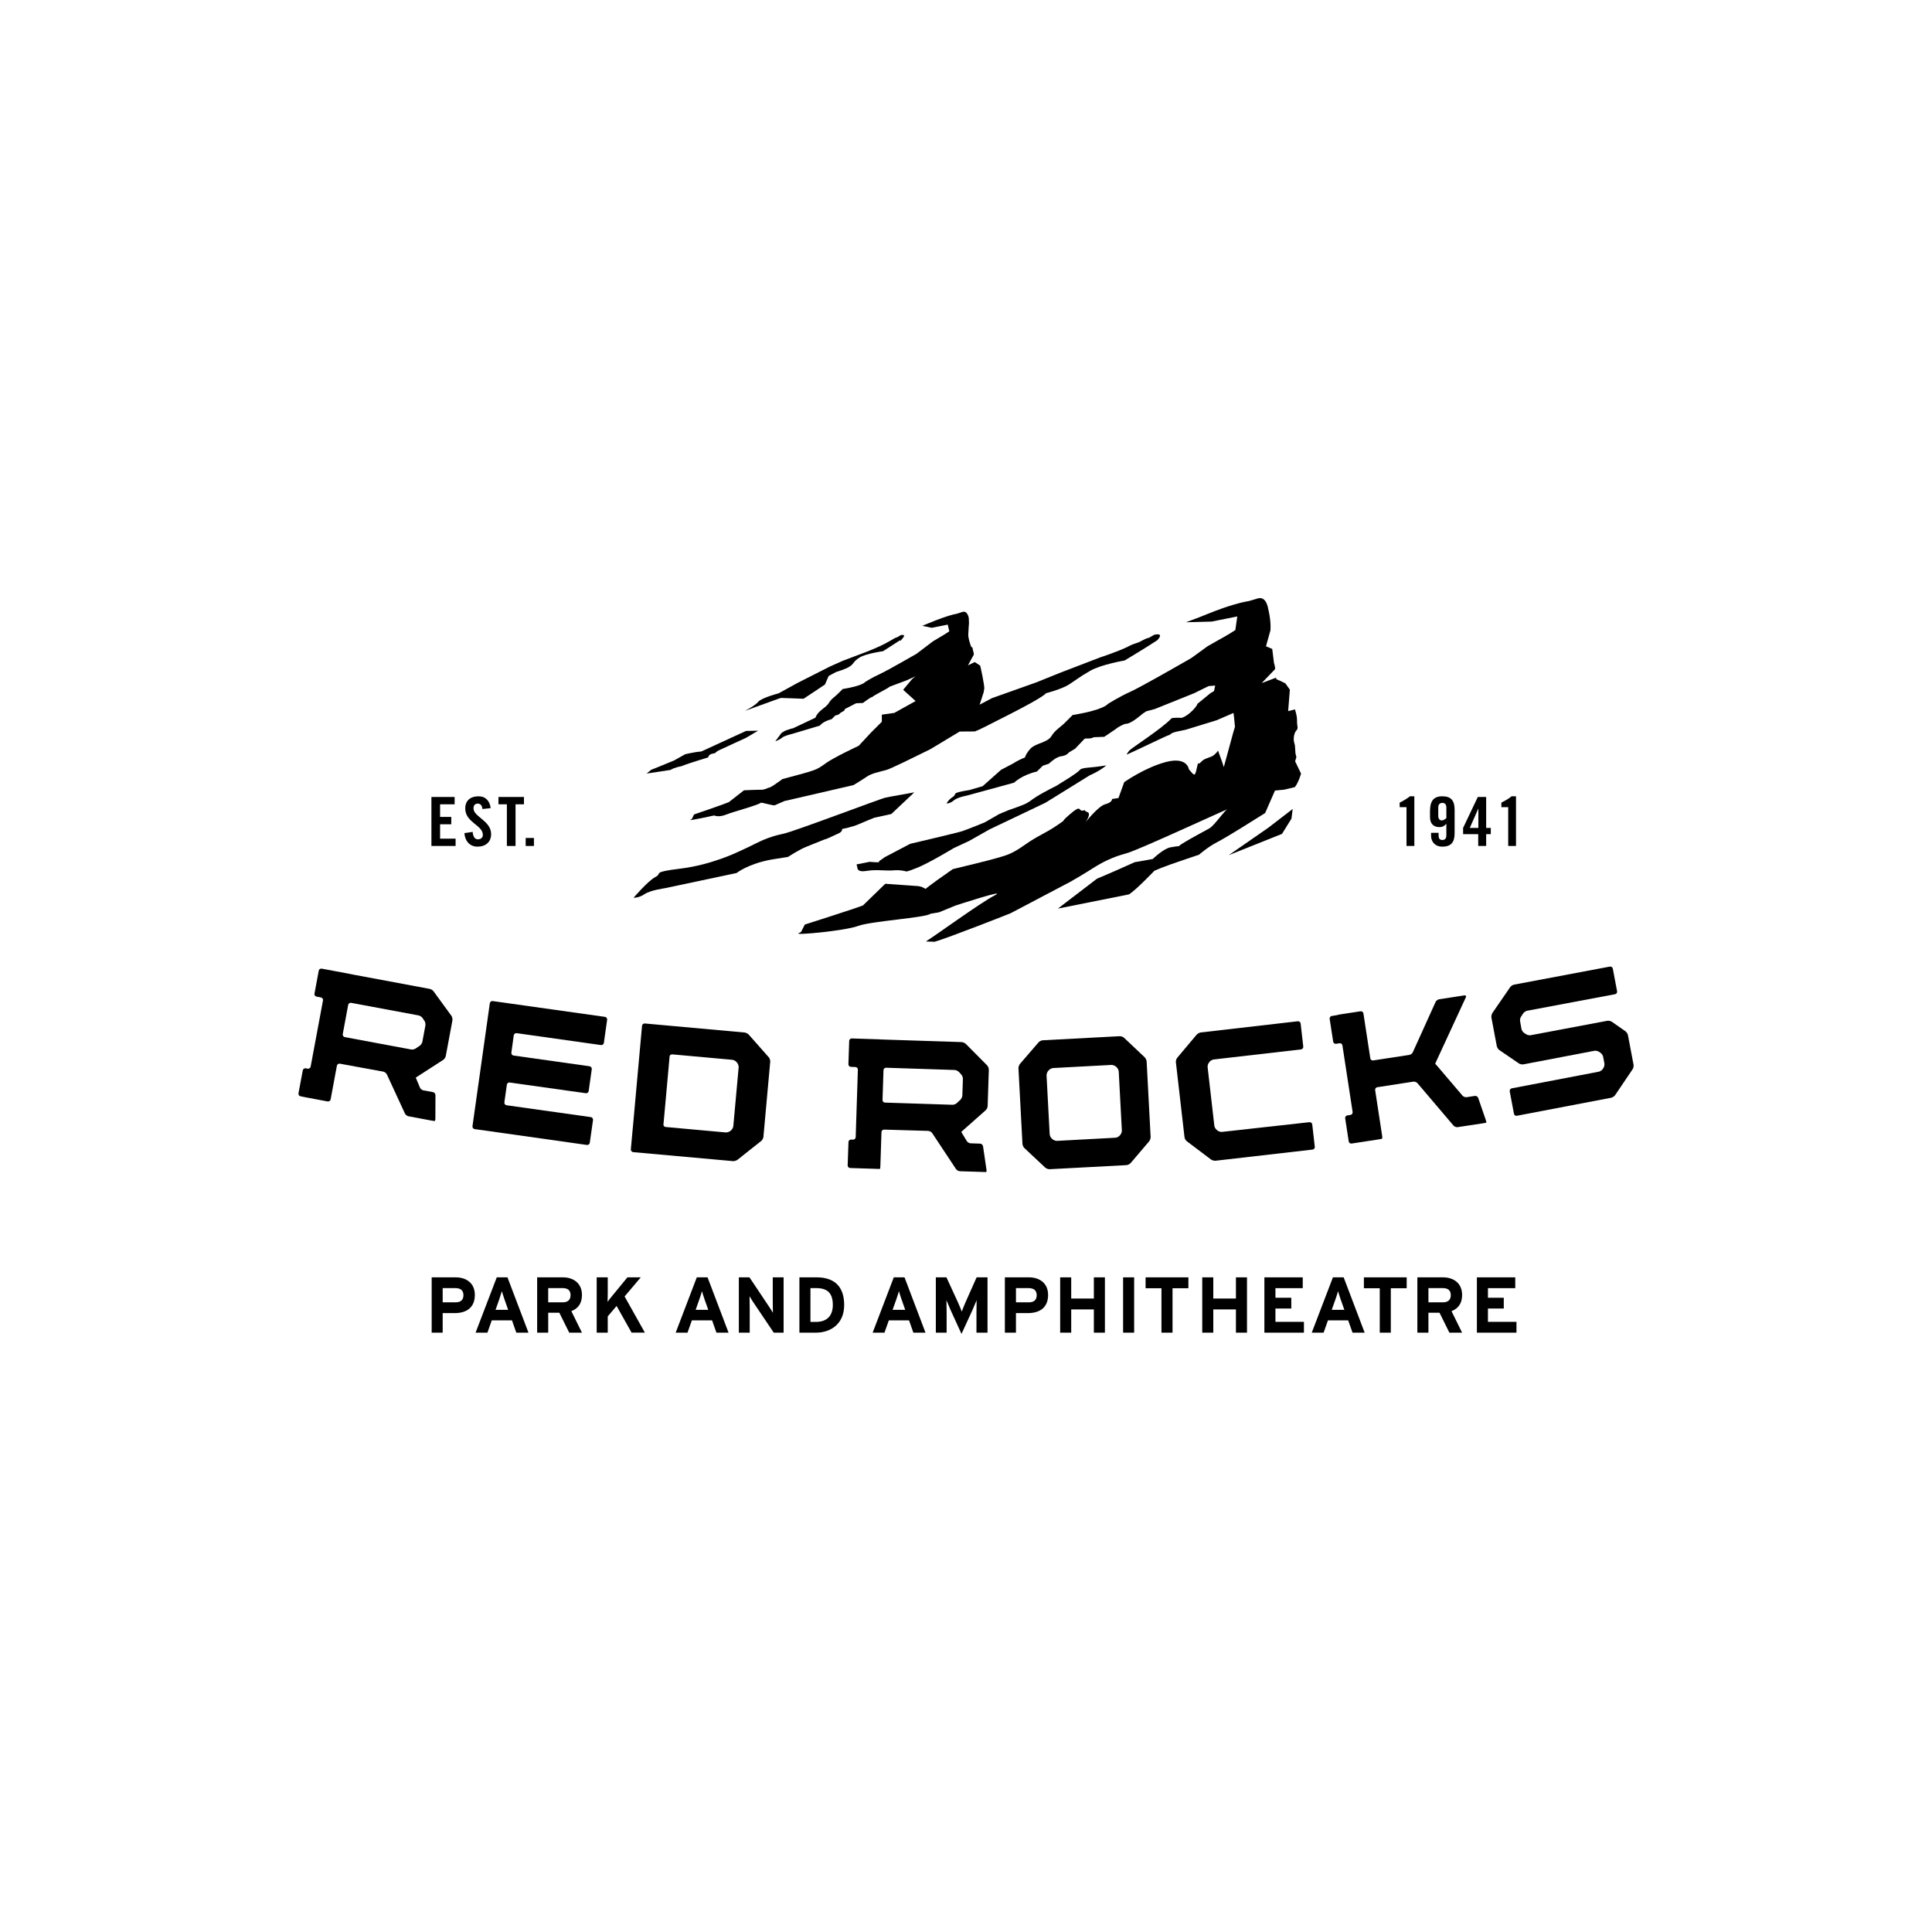 <?xml version="1.0" encoding="utf-8"?>
<!-- Generator: Adobe Illustrator 13.0.0, SVG Export Plug-In . SVG Version: 6.00 Build 14948)  -->
<!DOCTYPE svg PUBLIC "-//W3C//DTD SVG 1.0//EN" "http://www.w3.org/TR/2001/REC-SVG-20010904/DTD/svg10.dtd">
<svg version="1.0" id="Layer_1" xmlns="http://www.w3.org/2000/svg" xmlns:xlink="http://www.w3.org/1999/xlink" x="0px" y="0px"
	 width="192.756px" height="192.756px" viewBox="0 0 192.756 192.756" enable-background="new 0 0 192.756 192.756"
	 xml:space="preserve">
<g>
	<polygon fill-rule="evenodd" clip-rule="evenodd" fill="#FFFFFF" points="0,0 192.756,0 192.756,192.756 0,192.756 0,0 	"/>
	<polygon fill-rule="evenodd" clip-rule="evenodd" points="43.042,84.402 43.042,79.514 45.358,79.514 45.358,80.245 43.907,80.245 
		43.907,81.504 45.024,81.504 45.024,82.238 43.907,82.238 43.907,83.672 45.455,83.672 45.455,84.402 43.042,84.402 	"/>
	<path fill-rule="evenodd" clip-rule="evenodd" d="M48.132,80.717c-0.037-0.419-0.263-0.542-0.461-0.542
		c-0.278,0-0.429,0.175-0.429,0.483c0,0.833,1.757,1.229,1.757,2.56c0,0.802-0.561,1.253-1.369,1.253
		c-0.8,0-1.259-0.623-1.294-1.356l0.822-0.116c0.034,0.496,0.235,0.741,0.513,0.741c0.3,0,0.502-0.157,0.502-0.451
		c0-0.965-1.755-1.227-1.755-2.626c0-0.776,0.489-1.216,1.337-1.216c0.703,0,1.125,0.491,1.197,1.182L48.132,80.717L48.132,80.717z"
		/>
	<polygon fill-rule="evenodd" clip-rule="evenodd" points="50.571,80.245 49.732,80.245 49.732,79.514 52.275,79.514 52.275,80.245 
		51.436,80.245 51.436,84.402 50.571,84.402 50.571,80.245 	"/>
	<polygon fill-rule="evenodd" clip-rule="evenodd" points="52.447,83.605 53.271,83.605 53.271,84.402 52.447,84.402 52.447,83.605 
			"/>
	<path fill-rule="evenodd" clip-rule="evenodd" d="M140.329,80.53h-0.684v-0.454c0.382-0.189,0.741-0.395,1.022-0.629h0.442v4.955
		h-0.781V80.53L140.329,80.53z"/>
	<path fill-rule="evenodd" clip-rule="evenodd" d="M144.304,81.631c-0.106,0.082-0.293,0.224-0.444,0.224
		c-0.218,0-0.365-0.151-0.365-0.466v-0.813c0-0.316,0.147-0.47,0.404-0.47c0.264,0,0.405,0.153,0.405,0.47V81.631L144.304,81.631z
		 M142.779,83.089v0.295c0,0.625,0.436,1.098,1.119,1.087c0.864,0,1.23-0.423,1.23-1.343v-2.343c0-0.921-0.366-1.338-1.23-1.338
		c-0.863,0-1.226,0.459-1.226,1.487v0.583c0,0.721,0.417,1.003,0.919,1.003c0.352,0,0.487-0.108,0.712-0.326v1.145
		c0,0.322-0.142,0.466-0.405,0.466c-0.257,0-0.369-0.144-0.369-0.466v-0.25H142.779L142.779,83.089z"/>
	<path fill-rule="evenodd" clip-rule="evenodd" d="M146.642,82.6l0.841-1.909h0.013V82.6H146.642L146.642,82.6z M147.482,84.402
		h0.793v-1.179h0.462V82.6h-0.462v-3.086h-0.834l-1.467,3.086v0.624h1.508V84.402L147.482,84.402z"/>
	<path fill-rule="evenodd" clip-rule="evenodd" d="M150.474,84.402h0.779v-4.955h-0.44c-0.282,0.234-0.639,0.439-1.02,0.629v0.454
		h0.681V84.402L150.474,84.402z"/>
	<path fill-rule="evenodd" clip-rule="evenodd" d="M46.238,129.218c0,0.479-0.273,0.716-0.783,0.716h-1.289v-1.419h1.268
		C45.928,128.515,46.238,128.732,46.238,129.218L46.238,129.218z M47.375,129.194c0-1.176-0.858-1.753-1.894-1.753h-2.413v5.519
		h1.098v-1.954h1.22C46.525,131.006,47.375,130.469,47.375,129.194L47.375,129.194z"/>
	<path fill-rule="evenodd" clip-rule="evenodd" d="M50.698,130.681h-1.257l0.354-0.999c0.11-0.323,0.218-0.653,0.278-0.86
		c0.054,0.207,0.164,0.537,0.274,0.86L50.698,130.681L50.698,130.681z M52.726,132.96l-2.096-5.519h-1.068l-2.113,5.519h1.182
		l0.432-1.229h2.016l0.434,1.229H52.726L52.726,132.96z"/>
	<path fill-rule="evenodd" clip-rule="evenodd" d="M56.924,129.218c0,0.479-0.278,0.716-0.785,0.716h-1.445v-1.419h1.445
		C56.627,128.515,56.924,128.718,56.924,129.218L56.924,129.218z M58.061,132.96l-1.057-2.146c0.702-0.276,1.057-0.796,1.057-1.62
		c0-1.176-0.862-1.753-1.902-1.753h-2.567v5.519h1.103v-1.988h1.11l0.988,1.988H58.061L58.061,132.96z"/>
	<path fill-rule="evenodd" clip-rule="evenodd" d="M63.015,132.96l-1.498-2.666l-0.882,1.042v1.624h-1.102v-5.519h1.102v1.569
		c0,0.207-0.006,0.703-0.015,0.874c0.077-0.126,0.286-0.378,0.433-0.561l1.546-1.883h1.332l-1.615,1.908l2.024,3.61H63.015
		L63.015,132.96z"/>
	<path fill-rule="evenodd" clip-rule="evenodd" d="M70.665,130.681h-1.259l0.352-0.999c0.112-0.323,0.224-0.653,0.276-0.86
		c0.055,0.207,0.168,0.537,0.275,0.86L70.665,130.681L70.665,130.681z M72.688,132.96l-2.094-5.519H69.52l-2.107,5.519h1.18
		l0.436-1.229h2.016l0.434,1.229H72.688L72.688,132.96z"/>
	<path fill-rule="evenodd" clip-rule="evenodd" d="M77.197,132.96l-2.025-3.009c-0.131-0.207-0.315-0.481-0.388-0.627
		c0,0.206,0.015,0.901,0.015,1.207v2.429h-1.084v-5.519h1.059l1.949,2.918c0.136,0.203,0.317,0.48,0.39,0.622
		c0-0.209-0.015-0.898-0.015-1.205v-2.335h1.083v5.519H77.197L77.197,132.96z"/>
	<path fill-rule="evenodd" clip-rule="evenodd" d="M83.091,130.201c0,1.009-0.529,1.687-1.689,1.687h-0.543v-3.373h0.583
		C82.611,128.515,83.091,129.076,83.091,130.201L83.091,130.201z M84.224,130.201c0-2.016-1.164-2.76-2.741-2.76h-1.726v5.519h1.646
		C82.821,132.96,84.224,132.141,84.224,130.201L84.224,130.201z"/>
	<path fill-rule="evenodd" clip-rule="evenodd" d="M90.314,130.681h-1.262l0.358-0.999c0.108-0.323,0.218-0.653,0.276-0.86
		c0.056,0.207,0.162,0.537,0.276,0.86L90.314,130.681L90.314,130.681z M92.337,132.96l-2.092-5.519h-1.072l-2.109,5.519h1.18
		l0.434-1.229h2.016l0.434,1.229H92.337L92.337,132.96z"/>
	<path fill-rule="evenodd" clip-rule="evenodd" d="M97.422,132.96v-2.025c0-0.298,0.016-1.001,0.016-1.214
		c-0.08,0.205-0.246,0.598-0.386,0.916l-1.122,2.448l-1.119-2.448c-0.14-0.318-0.304-0.711-0.384-0.916
		c0,0.213,0.018,0.916,0.018,1.214v2.025h-1.077v-5.519h1.059l1.15,2.5c0.143,0.308,0.308,0.726,0.381,0.92
		c0.069-0.203,0.229-0.605,0.367-0.92l1.113-2.5h1.087v5.519H97.422L97.422,132.96z"/>
	<path fill-rule="evenodd" clip-rule="evenodd" d="M103.433,129.218c0,0.479-0.274,0.716-0.787,0.716h-1.283v-1.419h1.267
		C103.117,128.515,103.433,128.732,103.433,129.218L103.433,129.218z M104.569,129.194c0-1.176-0.863-1.753-1.899-1.753h-2.414
		v5.519h1.106v-1.954h1.21C103.718,131.006,104.569,130.469,104.569,129.194L104.569,129.194z"/>
	<polygon fill-rule="evenodd" clip-rule="evenodd" points="109.135,132.96 109.135,130.642 106.875,130.642 106.875,132.96 
		105.773,132.96 105.773,127.441 106.875,127.441 106.875,129.555 109.135,129.555 109.135,127.441 110.237,127.441 110.237,132.96 
		109.135,132.96 	"/>
	<polygon fill-rule="evenodd" clip-rule="evenodd" points="112.053,127.441 113.155,127.441 113.155,132.96 112.053,132.96 
		112.053,127.441 	"/>
	<polygon fill-rule="evenodd" clip-rule="evenodd" points="116.983,128.528 116.983,132.96 115.879,132.96 115.879,128.528 
		114.296,128.528 114.296,127.441 118.566,127.441 118.566,128.528 116.983,128.528 	"/>
	<polygon fill-rule="evenodd" clip-rule="evenodd" points="123.309,132.96 123.309,130.642 121.051,130.642 121.051,132.96 
		119.948,132.96 119.948,127.441 121.051,127.441 121.051,129.555 123.309,129.555 123.309,127.441 124.413,127.441 124.413,132.96 
		123.309,132.96 	"/>
	<polygon fill-rule="evenodd" clip-rule="evenodd" points="126.148,132.96 126.148,127.441 129.975,127.441 129.975,128.52 
		127.251,128.52 127.251,129.477 128.832,129.477 128.832,130.551 127.251,130.551 127.251,131.88 130.094,131.88 130.094,132.96 
		126.148,132.96 	"/>
	<path fill-rule="evenodd" clip-rule="evenodd" d="M134.127,130.681h-1.26l0.356-0.999c0.109-0.323,0.222-0.653,0.275-0.86
		c0.054,0.207,0.163,0.537,0.276,0.86L134.127,130.681L134.127,130.681z M136.153,132.96l-2.096-5.519h-1.071l-2.112,5.519h1.183
		l0.433-1.229h2.017l0.436,1.229H136.153L136.153,132.96z"/>
	<polygon fill-rule="evenodd" clip-rule="evenodd" points="138.761,128.528 138.761,132.96 137.659,132.96 137.659,128.528 
		136.076,128.528 136.076,127.441 140.346,127.441 140.346,128.528 138.761,128.528 	"/>
	<path fill-rule="evenodd" clip-rule="evenodd" d="M144.744,129.218c0,0.479-0.281,0.716-0.79,0.716h-1.44v-1.419h1.44
		C144.441,128.515,144.744,128.718,144.744,129.218L144.744,129.218z M145.874,132.96l-1.055-2.146
		c0.7-0.276,1.055-0.796,1.055-1.62c0-1.176-0.859-1.753-1.9-1.753h-2.564v5.519h1.104v-1.988h1.108l0.983,1.988H145.874
		L145.874,132.96z"/>
	<polygon fill-rule="evenodd" clip-rule="evenodd" points="147.35,132.96 147.35,127.441 151.177,127.441 151.177,128.52 
		148.453,128.52 148.453,129.477 150.032,129.477 150.032,130.551 148.453,130.551 148.453,131.88 151.298,131.88 151.298,132.96 
		147.35,132.96 	"/>
	<polygon fill-rule="evenodd" clip-rule="evenodd" points="85.11,70.106 85.112,70.106 85.11,70.106 	"/>
	<path fill-rule="evenodd" clip-rule="evenodd" d="M69.961,74.98c0,0-0.105-0.007-0.531,0.056c-0.42,0.065-1.064,0.212-1.064,0.212
		l-1.114,0.625c-1.415,0.595-2.286,0.93-2.286,0.93l-0.455,0.375l2.378-0.36c0.449-0.272,1.065-0.365,1.065-0.365s0,0,0.436-0.164
		c0.438-0.167,2.269-0.725,2.269-0.725s0.031-0.313,0.456-0.375c0.426-0.065,0.114-0.093,0.664-0.354
		c0.545-0.261,2.631-1.211,2.631-1.211l0.302-0.175l0.451-0.27l0.472-0.277l-1.206,0.024L69.961,74.98L69.961,74.98z"/>
	<path fill-rule="evenodd" clip-rule="evenodd" d="M77.97,69.604l-3.667,1.326c0,0,1.018-0.511,1.35-0.912
		c0.332-0.403,2.023-0.843,2.023-0.843l1.928-1.057l3.209-1.624l1.277-0.568l2.448-0.927c0,0,1.167-0.463,1.704-0.755
		c0.537-0.287,0.537-0.287,0.86-0.48c0.322-0.192,0.425-0.19,0.425-0.19l0.322-0.197c0,0,0.634-0.176,0.194,0.327
		c-0.442,0.5,0,0-0.434,0.293c-0.431,0.292-1.509,0.972-1.509,0.972s-1.68,0.233-2.32,0.621c-0.646,0.384-0.551,0.597-0.981,0.893
		c-0.434,0.291-1.382,0.562-1.382,0.562c0-0.002,0,0-2.146,1.149c-2.142,1.152-1.925,1.059-2.562,1.238L77.97,69.604L77.97,69.604z"
		/>
	<path fill-rule="evenodd" clip-rule="evenodd" d="M110.2,76.391c0.061-0.011,0.121-0.021,0.19-0.032
		c-0.762,0.627-1.65,0.984-1.65,0.984l-4.436,2.747l-5.589,2.664l-2.04,1.154l-1.503,0.697c0,0-2.409,1.454-3.605,1.947
		c-1.188,0.496-1.184,0.382-1.184,0.382s-0.55-0.166-1.25-0.099c-0.697,0.068-1.741-0.11-2.679,0.056
		c-0.934,0.166-0.906-0.293-0.906-0.293l-0.088-0.356l1.292-0.257c0,0,0,0,0.574,0.039c0.575,0.039,0.356-0.088,0.356-0.088
		l0.604-0.425l2.523-1.324c0,0,4.583-1.07,5.178-1.258c0.295-0.097,0.86-0.317,1.35-0.513c0.489-0.198,0.908-0.368,0.908-0.368
		l1.44-0.827l0.386-0.162l0.57-0.237c0,0,1.423-0.479,1.781-0.683c0.362-0.206,0.486-0.315,0.486-0.315s0.492-0.427,2.525-1.445
		l0.488-0.311c0,0,1.567-0.93,1.824-1.259C107.936,76.559,108.82,76.619,110.2,76.391L110.2,76.391z"/>
	<path fill-rule="evenodd" clip-rule="evenodd" d="M122.159,82.727l0.309-0.131C123.687,81.932,122.159,82.727,122.159,82.727
		L122.159,82.727z"/>
	<path fill-rule="evenodd" clip-rule="evenodd" d="M123.281,80.087l4.981-3.634l-2.038,4.663l-0.742,0.462l-0.487,0.306
		c0,0-2.651,1.674-3.548,2.131c-0.901,0.458-1.824,1.26-1.824,1.26s-3.018,1.005-3.731,1.302c-0.716,0.296-0.716,0.296-0.716,0.296
		s-1.801,1.889-2.529,2.358l-7.1,1.418l3.896-2.98c0,0,1.433-0.591,3.759-1.646l1.81-0.322c0,0,1.062-1.037,1.765-1.162
		c0.698-0.127,0.871-0.116,0.871-0.116s-0.44,0.084,2.982-1.76C121.29,82.309,122.407,80.357,123.281,80.087L123.281,80.087z"/>
	<path fill-rule="evenodd" clip-rule="evenodd" d="M78.623,85.492l-1.663,0.267c-2.325,0.423-3.472,1.342-3.472,1.342l-7.188,1.522
		c0,0-1.427,0.196-1.993,0.587c-0.566,0.388-1.093,0.358-1.093,0.358s1.445-1.702,2.191-2.079c0.737-0.38-0.486-0.462,2.541-0.835
		c3.024-0.371,5.614-1.628,5.614-1.628s1.106-0.498,1.85-0.878c0.738-0.377,1.654-0.746,2.728-0.961
		c1.079-0.216,9.673-3.5,10.212-3.608s0.539-0.108,0.539-0.108l2.329-0.418l-2.292,2.161l-1.702,0.371c0,0-1.044,0.418-1.596,0.665
		C85.076,82.5,84,82.716,84,82.716s0.138,0.266-0.483,0.499c-0.028,0.008-0.886,0.407-0.914,0.42
		c-0.475,0.151-0.921,0.366-2.172,0.854C79.757,84.752,78.623,85.492,78.623,85.492L78.623,85.492z"/>
	<path fill-rule="evenodd" clip-rule="evenodd" d="M129.341,75.535l-0.091-0.356l-0.056-0.81l-0.089-0.354
		c0,0-0.093-0.354,0.052-0.804c0.147-0.456,0.369-0.322,0.285-0.792c-0.084-0.468,0.038-0.574-0.141-1.281
		c-0.032-0.125-0.062-0.242-0.098-0.36l-0.685,0.172l0.172-2.143l-0.452-0.632l-0.562-0.27l-0.336-0.14l-0.021-0.154l-1.44,0.538
		l1.341-1.394l-0.023-0.274l-0.093-0.351l-0.173-1.385l-0.623-0.268l0.446-1.596c0.071-1.036-0.227-2.142-0.227-2.142
		s-0.168-1.313-1.059-1.029c-0.304,0.099-0.623,0.186-0.893,0.263c-0.342,0.052-0.837,0.162-1.488,0.354
		c-1.475,0.438-2.575,0.918-3.348,1.223c-0.341,0.138-1.417,0.533-1.417,0.533l2.561-0.069l2.562-0.511l-0.196,1.359
		c-0.675,0.449-1.725,1.02-1.725,1.02l-1.038,0.589c0,0-0.707,0.513-1.63,1.182c-2.127,1.221-5.126,2.924-5.98,3.314
		c-1.374,0.624-2.359,1.279-2.359,1.279s-0.384,0.586-3.5,1.089c0,0-0.251,0.247-0.746,0.748c-0.498,0.496-0.999,0.746-1.377,1.369
		c-0.37,0.621-1.539,0.699-2.044,1.199c-0.388,0.391-0.548,0.776-0.598,0.927c-0.446,0.17-0.843,0.382-1.182,0.6
		c-0.027,0.021-1.158,0.6-1.187,0.62l-1.844,1.639l-1.312,0.382c-1.983,0.319-1.179,0.375-1.662,0.688
		c-0.485,0.311-0.623,0.656-0.623,0.656c0-0.003,0.345,0.02,0.711-0.302c0.371-0.322,1.309-0.485,1.309-0.485l4.715-1.289
		c0,0,0.748-0.758,2.275-1.113l0.59-0.578l0.603-0.2c0,0,0.681-0.682,1.244-0.747c0.569-0.069,0.751-0.377,0.751-0.377l0.622-0.373
		l0.947-0.994c0.151-0.069,0.552,0.052,0.917-0.153l1.046-0.041l1.091-0.736l0.255-0.19c0.349-0.211,0.677-0.377,0.854-0.377
		c0.502,0,1.621-0.997,1.621-0.997l0.371-0.246l0.853-0.227l3.925-1.579l1.44-0.708l0.659-0.053l-0.118,0.552l-0.36,0.208
		l-1.309,1.073c0.036,0.158-0.83,1.18-1.562,1.387c-0.787-0.041-1.003,0.043-1.003,0.043c-1.016,1.085-4.028,2.972-4.246,3.254
		c-0.132,0.175-0.171,0.233-0.171,0.233l-0.059,0.141c0.721-0.309,3.935-1.868,4.124-1.918c0.352-0.088,0.129-0.221,0.951-0.395
		c0.821-0.174,0.821-0.174,0.821-0.174l3.071-0.943l1.688-0.729c0.043,0.315,0.093,0.776,0.143,1.382l-0.184,0.619l-0.927,3.401
		l-0.194-0.591l-0.391-1.07c0,0-0.004,0.117-0.375,0.441c-0.367,0.316-0.944,0.278-1.32,0.715c-0.375,0.436-0.213-0.246-0.375,0.436
		c-0.165,0.682-0.188,1.031-0.513,0.658c-0.319-0.37-0.319-0.37-0.319-0.37s-0.141-1.281-2.263-0.733
		c-2.117,0.546-4.188,2.017-4.188,2.017c-0.572,1.583-0.572,1.583-0.572,1.583l-0.641,0.099c0,0,0.035,0.341-0.68,0.52
		c-0.703,0.184-1.975,1.81-1.975,1.81s0.64-0.88,0.191-1.029c-0.455-0.148,0.011-0.229-0.455-0.148
		c-0.468,0.088-0.069-0.695-1.298,0.377c-1.229,1.069-0.015,0.229-1.229,1.069c-1.219,0.839-1.918,1.022-3.259,1.974
		c-1.34,0.943-1.81,1.026-2.754,1.307c-0.787,0.237-3.532,0.897-4.421,1.111c-0.112,0.078-0.248,0.174-0.419,0.291
		c-1.818,1.262-2.312,1.688-2.312,1.688s-0.332-0.254-0.79-0.287c-0.461-0.034-3.224-0.227-3.224-0.227L86.1,90.333
		c-0.714,0.296-5.802,1.909-5.802,1.909l-0.387,0.757c-0.012-0.002-0.075,0.024-0.254,0.121c-0.358,0.209,4.648-0.252,5.953-0.736
		c1.305-0.489,6.748-0.817,7.24-1.222c0.237-0.035,0.539-0.084,0.828-0.137l1.648-0.677c0,0,5.352-1.754,3.901-1.007
		c-1.406,0.719-6.002,4.078-6.856,4.589c0.288,0.013,0.589,0.023,0.876,0.03c1.369-0.388,7.586-2.84,7.57-2.84l5.995-3.156
		c0,0,1.333-0.763,2.224-1.339c0.896-0.578,2.001-1.137,3.306-1.478c1.301-0.334,10.708-4.762,11.359-4.93
		c0.653-0.166,1.644-1.158,1.644-1.158l2.792-0.276l1.054-0.254c0.381-0.496,0.614-1.346,0.614-1.346l-0.592-1.231
		C129.3,75.696,129.341,75.535,129.341,75.535L129.341,75.535z"/>
	<polygon fill-rule="evenodd" clip-rule="evenodd" points="84.519,66.164 82.923,66.874 82.305,68.295 80.173,69.714 77.601,69.625 
		84.519,66.164 	"/>
	<path fill-rule="evenodd" clip-rule="evenodd" d="M115.156,63.332l-0.541,0.309c0,0-0.172-0.011-0.716,0.295
		c-0.542,0.312-0.487,0.127-1.385,0.589c-0.904,0.457-2.754,1.065-2.754,1.065l-4.037,1.55l-2.304,0.932l-4.449,1.581l-1.229,0.651
		l0.413-1.281c0-0.078,0.009-0.162,0.039-0.259c0.082-0.274-0.395-2.345-0.395-2.345l-0.47-0.319l-0.093-0.037l-0.662,0.319
		l0.589-1.079l-0.024-0.189l-0.056-0.212l-0.059-0.282l-0.127-0.091c-0.148-0.399-0.308-0.913-0.289-1.249
		c0.026-0.628,0.071-1.111,0.071-1.111l-0.021-0.507c0,0-0.119-0.787-0.649-0.604c-0.181,0.065-0.373,0.121-0.535,0.173
		c-0.205,0.037-0.5,0.103-0.893,0.229c-0.88,0.284-1.764,0.644-2.224,0.838c-0.209,0.084-0.328,0.14-0.328,0.14l0.932,0.2
		l1.596-0.319l0.157,0.667c-0.401,0.281-1.022,0.636-1.022,0.636l-0.619,0.372c0,0-0.8,0.605-1.63,1.237
		c-0.938,0.537-2.077,1.182-2.853,1.607c-0.125,0.049-0.188,0.086-0.213,0.112c-0.24,0.127-0.434,0.225-0.557,0.282
		c-0.875,0.397-1.507,0.817-1.507,0.817s-0.246,0.378-2.239,0.697c0,0-0.16,0.162-0.479,0.479c-0.319,0.319-0.636,0.479-0.877,0.878
		c-0.239,0.396-0.649,0.593-0.968,0.912c-0.317,0.319-0.388,0.589-0.388,0.589l-2.243,1.059c-0.054,0.013-0.11,0.024-0.162,0.032
		c-0.636,0.223-0.533,0.13-0.992,0.442l-0.612,0.825c0-0.002,0.453-0.162,0.67-0.356c0.217-0.201,0.96-0.369,0.96-0.369l2.822-0.844
		c0,0,0.257-0.405,1.176-0.645l0.365-0.371c0.004,0,0.008-0.002,0.01-0.002c0.36-0.037,0.481-0.24,0.481-0.24l0.395-0.235
		l0.073-0.164c0.41-0.214,0.899-0.466,1.115-0.574l0.004,0.002l0.671-0.028c0,0,0.429-0.328,0.828-0.572
		c0.035,0.004,0.056,0.007,0.056,0.007l0.27-0.188c0.104-0.05,1.292-0.716,1.292-0.716l0.237-0.162l1.675-0.625l0.876-0.398
		l-0.332,0.275l-0.887,1.066l1.242,1.121l-2.128,1.184l-1.242,0.175v0.709l-1.067,1.066l-1.242,1.333c0,0-2.523,1.171-3.317,1.763
		c-0.793,0.59-1.073,0.644-1.641,0.828c-0.47,0.149-2.113,0.584-2.65,0.725c-0.061,0.047-0.143,0.11-0.241,0.181
		c-1.083,0.785-1.108,0.671-1.108,0.671s-0.468,0.229-0.742,0.216c-0.278-0.013-1.743,0.053-1.743,0.053l-1.519,1.185
		c-0.424,0.189-3.465,1.227-3.465,1.227l-0.224,0.459c-0.011,0-0.05,0.018-0.153,0.078c-0.212,0.132,2.391-0.439,2.391-0.439
		s0.403,0.224,1.186-0.084c0.779-0.311,3.177-0.934,3.471-1.186c0.144-0.024,1.196,0.294,1.367,0.261l0.983-0.429l6.884-1.589
		c0,0,0.796-0.477,1.324-0.837c0.529-0.358,1.191-0.458,1.969-0.677c0.434-0.123,2.523-1.154,4.37-2.064l2.935-1.766l1.52-0.011
		c0.468-0.174,1.134-0.528,3.477-1.718c3.597-1.833,3.597-2.088,3.597-2.088s1.589-0.41,2.316-0.878
		c0.729-0.473,1.044-0.755,2.126-1.374c1.083-0.62,3.419-1.021,3.419-1.021s1.812-1.087,2.534-1.555
		c0.729-0.468,0.729-0.468,0.729-0.468C116.218,63.054,115.156,63.332,115.156,63.332L115.156,63.332z"/>
	<polygon fill-rule="evenodd" clip-rule="evenodd" points="122.582,85.324 126.528,82.591 128.972,80.71 128.849,81.676 
		127.904,83.197 122.582,85.324 	"/>
	<path fill-rule="evenodd" clip-rule="evenodd" d="M50.401,113.078c-0.145-0.018-0.371-0.053-0.511-0.072l-2.534-0.355
		c-0.136-0.021-0.233-0.148-0.216-0.291l1.73-12.265c0.019-0.141,0.151-0.242,0.289-0.218l11.196,1.576
		c0.14,0.02,0.239,0.149,0.22,0.289l-0.326,2.308c-0.02,0.138-0.149,0.233-0.292,0.216l-8.406-1.187
		c-0.138-0.02-0.27,0.082-0.293,0.218l-0.239,1.728c-0.019,0.136,0.08,0.269,0.218,0.287l7.585,1.069
		c0.14,0.021,0.238,0.149,0.22,0.289l-0.309,2.183c-0.02,0.139-0.15,0.235-0.287,0.218l-7.591-1.069
		c-0.138-0.02-0.267,0.075-0.285,0.215l-0.248,1.761c-0.02,0.138,0.075,0.27,0.216,0.293l8.413,1.183
		c0.136,0.02,0.232,0.15,0.215,0.289l-0.323,2.27c-0.017,0.137-0.146,0.236-0.287,0.219L50.401,113.078L50.401,113.078z"/>
	<path fill-rule="evenodd" clip-rule="evenodd" d="M161.137,109.267c-0.082,0.114-0.261,0.231-0.399,0.257l-9.393,1.795
		c-0.138,0.03-0.271-0.062-0.297-0.201l-0.423-2.234c-0.024-0.138,0.064-0.274,0.202-0.3l8.688-1.662
		c0.134-0.026,0.312-0.145,0.389-0.259l0.068-0.113c0.082-0.118,0.123-0.323,0.097-0.463l-0.123-0.651
		c-0.027-0.138-0.142-0.317-0.258-0.395l-0.158-0.106c-0.114-0.077-0.323-0.122-0.459-0.097l-7.081,1.353
		c-0.135,0.028-0.34-0.02-0.457-0.098l-1.934-1.321c-0.119-0.078-0.233-0.26-0.262-0.395l-0.539-2.852
		c-0.021-0.138,0.021-0.345,0.102-0.464l1.765-2.566c0.077-0.117,0.257-0.232,0.398-0.259l9.55-1.799
		c0.141-0.025,0.273,0.067,0.298,0.203l0.425,2.254c0.027,0.14-0.064,0.274-0.198,0.297l-8.78,1.652
		c-0.138,0.03-0.314,0.147-0.39,0.266l-0.207,0.314c-0.085,0.118-0.128,0.325-0.102,0.466l0.138,0.768
		c0.026,0.138,0.141,0.315,0.259,0.393l0.205,0.138c0.118,0.078,0.328,0.121,0.468,0.094l7.628-1.438
		c0.141-0.024,0.345,0.02,0.462,0.101l1.35,0.943c0.11,0.079,0.229,0.26,0.253,0.396l0.557,2.943
		c0.025,0.136-0.018,0.346-0.098,0.459L161.137,109.267L161.137,109.267z"/>
	<path fill-rule="evenodd" clip-rule="evenodd" d="M73.164,112.351c-0.013,0.141-0.11,0.326-0.218,0.416l-0.09,0.076
		c-0.112,0.088-0.313,0.15-0.451,0.141l-5.978-0.542c-0.138-0.009-0.248-0.121-0.235-0.244c0.013-0.122,0.033-0.334,0.045-0.476
		l0.528-5.852c0.012-0.141,0.03-0.355,0.041-0.479c0.013-0.121,0.138-0.207,0.274-0.196l5.979,0.541
		c0.141,0.013,0.328,0.109,0.419,0.218l0.073,0.091c0.092,0.106,0.155,0.311,0.144,0.45L73.164,112.351L73.164,112.351z
		 M75.944,113.835c0.108-0.085,0.21-0.272,0.223-0.414l0.679-7.497c0.013-0.139-0.054-0.336-0.149-0.444l-1.991-2.252
		c-0.09-0.103-0.282-0.202-0.422-0.215l-9.953-0.901c-0.14-0.009-0.263,0.095-0.274,0.235l-0.172,1.896
		c-0.013,0.138-0.035,0.371-0.047,0.507l-0.677,7.516c-0.013,0.14-0.039,0.368-0.049,0.509l-0.173,1.896
		c-0.01,0.138,0.096,0.264,0.235,0.278l9.953,0.897c0.138,0.011,0.345-0.05,0.455-0.136L75.944,113.835L75.944,113.835z"/>
	<path fill-rule="evenodd" clip-rule="evenodd" d="M148.275,112.011c0.028-0.005,0.016-0.115-0.029-0.248l-0.764-2.218
		c-0.045-0.134-0.196-0.227-0.335-0.205l-0.818,0.126c-0.139,0.021-0.328-0.048-0.417-0.155l-2.534-2.975
		c-0.09-0.105-0.17-0.189-0.183-0.189c-0.009,0,0.032-0.104,0.088-0.231l2.966-6.414c0.061-0.125-0.009-0.215-0.145-0.193
		l-2.513,0.386c-0.14,0.021-0.302,0.143-0.362,0.27l-2.271,5.014c-0.059,0.13-0.221,0.253-0.362,0.272l-3.591,0.548
		c-0.137,0.023-0.27-0.073-0.289-0.209l-0.686-4.478c-0.022-0.141-0.151-0.237-0.291-0.216l-2.021,0.309
		c-0.138,0.024-0.254,0.045-0.248,0.052c0,0.011-0.114,0.034-0.255,0.052l-0.34,0.054c-0.137,0.018-0.231,0.149-0.214,0.289
		l0.35,2.271c0.02,0.142,0.152,0.237,0.291,0.218l0.338-0.057c0.139-0.02,0.27,0.077,0.294,0.216l1.018,6.645
		c0.02,0.139-0.075,0.27-0.216,0.291l-0.311,0.046c-0.14,0.023-0.237,0.155-0.216,0.293l0.354,2.302
		c0.021,0.14,0.152,0.237,0.291,0.213l2.652-0.405c0.137-0.021,0.255-0.041,0.255-0.045c0,0,0.037-0.007,0.091-0.014
		c0.047-0.01,0.075-0.129,0.051-0.27l-0.703-4.598c-0.021-0.139,0.081-0.271,0.215-0.287l3.59-0.555
		c0.141-0.021,0.326,0.05,0.421,0.158l3.591,4.225c0.091,0.107,0.278,0.175,0.414,0.155l2.536-0.384
		c0.143-0.021,0.253-0.041,0.253-0.045C148.218,112.021,148.242,112.017,148.275,112.011L148.275,112.011z"/>
	<path fill-rule="evenodd" clip-rule="evenodd" d="M43.342,111.846c0.054,0.014,0.095-0.095,0.095-0.237l0.009-2.342
		c0-0.145-0.112-0.278-0.247-0.306l-0.964-0.177c-0.139-0.028-0.293-0.153-0.343-0.287l-0.309-0.742
		c-0.051-0.127-0.099-0.237-0.104-0.237s0.089-0.062,0.208-0.138l2.525-1.631c0.116-0.073,0.237-0.25,0.263-0.39l0.541-2.896
		c0.022-0.141,0.069-0.364,0.093-0.505l0.028-0.159c0.024-0.139-0.021-0.341-0.102-0.455l-1.772-2.431
		c-0.08-0.117-0.259-0.229-0.399-0.253l-7.63-1.424c-0.138-0.023-0.25-0.049-0.25-0.051c0,0-0.112-0.028-0.247-0.051l-2.638-0.491
		c-0.138-0.025-0.274,0.062-0.297,0.203l-0.427,2.288c-0.028,0.139,0.065,0.27,0.205,0.298l0.44,0.082
		c0.14,0.027,0.233,0.161,0.205,0.3l-1.232,6.604c-0.026,0.136-0.16,0.23-0.297,0.205l-0.192-0.037
		c-0.136-0.025-0.273,0.069-0.296,0.205l-0.429,2.29c-0.023,0.136,0.065,0.27,0.208,0.296l0.189,0.037
		c0.134,0.024,0.253,0.047,0.253,0.052c-0.004,0,0.107,0.023,0.248,0.047l2.01,0.377c0.138,0.024,0.27-0.064,0.3-0.204l0.625-3.361
		c0.024-0.135,0.158-0.226,0.295-0.201l4.327,0.79c0.143,0.026,0.302,0.151,0.363,0.277l1.803,3.903
		c0.061,0.129,0.222,0.255,0.362,0.277l2.245,0.421c0.139,0.026,0.25,0.044,0.25,0.039
		C43.253,111.831,43.294,111.836,43.342,111.846L43.342,111.846z M41.474,104.608c-0.114,0.08-0.323,0.123-0.461,0.097l-6.615-1.233
		c-0.133-0.023-0.226-0.161-0.202-0.295l0.543-2.921c0.026-0.138,0.162-0.229,0.3-0.202l6.718,1.253
		c0.136,0.023,0.314,0.141,0.397,0.257l0.192,0.282c0.078,0.117,0.123,0.326,0.097,0.462l-0.302,1.626
		c-0.026,0.14-0.144,0.317-0.257,0.395L41.474,104.608L41.474,104.608z"/>
	<path fill-rule="evenodd" clip-rule="evenodd" d="M98.386,116.929c0.039,0,0.057-0.111,0.032-0.25l-0.34-2.317
		c-0.021-0.139-0.151-0.257-0.294-0.262l-0.944-0.032c-0.138-0.004-0.313-0.105-0.384-0.226l-0.416-0.688
		c-0.071-0.121-0.132-0.219-0.134-0.219c-0.006,0,0.081-0.077,0.182-0.17l2.247-1.99c0.108-0.093,0.198-0.285,0.203-0.423
		l0.096-2.952c0.004-0.139,0.014-0.369,0.019-0.511v-0.16c0.009-0.139-0.071-0.339-0.166-0.438l-2.118-2.132
		c-0.099-0.101-0.295-0.185-0.438-0.191l-7.755-0.252c-0.142-0.003-0.254-0.007-0.254-0.009c0,0-0.114-0.011-0.254-0.016
		l-2.683-0.086c-0.138-0.007-0.257,0.104-0.261,0.246l-0.078,2.326c-0.002,0.142,0.105,0.256,0.25,0.264l0.446,0.016
		c0.142,0.004,0.25,0.12,0.248,0.263l-0.218,6.735c-0.006,0.14-0.127,0.252-0.263,0.248l-0.196-0.009
		c-0.14-0.004-0.261,0.107-0.261,0.25l-0.081,2.323c-0.004,0.14,0.108,0.261,0.248,0.265l2.684,0.087
		c0.14,0.006,0.252,0.006,0.252,0.006c0-0.006,0.018-0.011,0.035-0.011c0.021,0.003,0.037-0.109,0.043-0.252l0.112-3.414
		c0-0.143,0.123-0.253,0.261-0.248l4.398,0.128c0.144,0.004,0.321,0.103,0.399,0.219l2.376,3.587
		c0.076,0.114,0.257,0.214,0.393,0.218l2.287,0.073c0.14,0.007,0.256,0.007,0.254,0.007
		C98.307,116.929,98.339,116.928,98.386,116.929L98.386,116.929z M95.459,110.059c-0.099,0.095-0.299,0.172-0.439,0.164
		l-6.728-0.217c-0.139-0.006-0.25-0.127-0.243-0.265l0.097-2.965c0.002-0.141,0.119-0.253,0.261-0.248l6.83,0.224
		c0.14,0.005,0.335,0.091,0.432,0.196l0.231,0.246c0.099,0.104,0.172,0.302,0.17,0.444l-0.056,1.652
		c-0.004,0.14-0.091,0.331-0.194,0.431L95.459,110.059L95.459,110.059z"/>
	<path fill-rule="evenodd" clip-rule="evenodd" d="M111.928,112.779c0.009,0.141-0.062,0.341-0.155,0.447l-0.077,0.086
		c-0.093,0.104-0.285,0.196-0.43,0.2l-5.803,0.312c-0.139,0.006-0.341-0.063-0.442-0.157l-0.089-0.078
		c-0.105-0.093-0.198-0.285-0.205-0.43l-0.312-5.866c-0.002-0.14,0.067-0.339,0.158-0.443l0.079-0.087
		c0.095-0.105,0.284-0.198,0.423-0.205l5.808-0.31c0.141-0.007,0.339,0.066,0.444,0.159l0.086,0.077
		c0.105,0.093,0.198,0.287,0.205,0.428L111.928,112.779L111.928,112.779z M114.647,113.874c0.091-0.104,0.159-0.31,0.151-0.447
		l-0.397-7.519c-0.008-0.137-0.097-0.331-0.202-0.429l-2.051-1.938c-0.103-0.098-0.303-0.168-0.442-0.159l-7.665,0.407
		c-0.143,0.006-0.33,0.101-0.423,0.205l-1.853,2.147c-0.09,0.106-0.16,0.309-0.153,0.448l0.399,7.534
		c0.009,0.144,0.1,0.334,0.202,0.429l2.068,1.938c0.105,0.096,0.305,0.169,0.442,0.162l7.662-0.407
		c0.144-0.009,0.333-0.102,0.423-0.212L114.647,113.874L114.647,113.874z"/>
	<path fill-rule="evenodd" clip-rule="evenodd" d="M121.279,115.806c-0.141,0.015-0.348-0.041-0.46-0.125l-2.406-1.816
		c-0.116-0.083-0.218-0.27-0.235-0.407l-0.86-7.479c-0.02-0.138,0.045-0.341,0.136-0.447l1.931-2.298
		c0.093-0.107,0.282-0.209,0.42-0.227l9.677-1.115c0.137-0.015,0.266,0.089,0.283,0.225l0.261,2.301
		c0.017,0.137-0.082,0.264-0.225,0.283l-8.702,1.001c-0.138,0.015-0.327,0.116-0.415,0.229l-0.069,0.09
		c-0.089,0.11-0.147,0.313-0.13,0.453l0.669,5.84c0.015,0.141,0.123,0.321,0.232,0.41l0.088,0.073
		c0.115,0.089,0.315,0.148,0.456,0.132l8.71-0.968c0.139-0.016,0.266,0.085,0.283,0.224l0.254,2.228
		c0.02,0.139-0.086,0.263-0.224,0.281L121.279,115.806L121.279,115.806z"/>
</g>
</svg>
